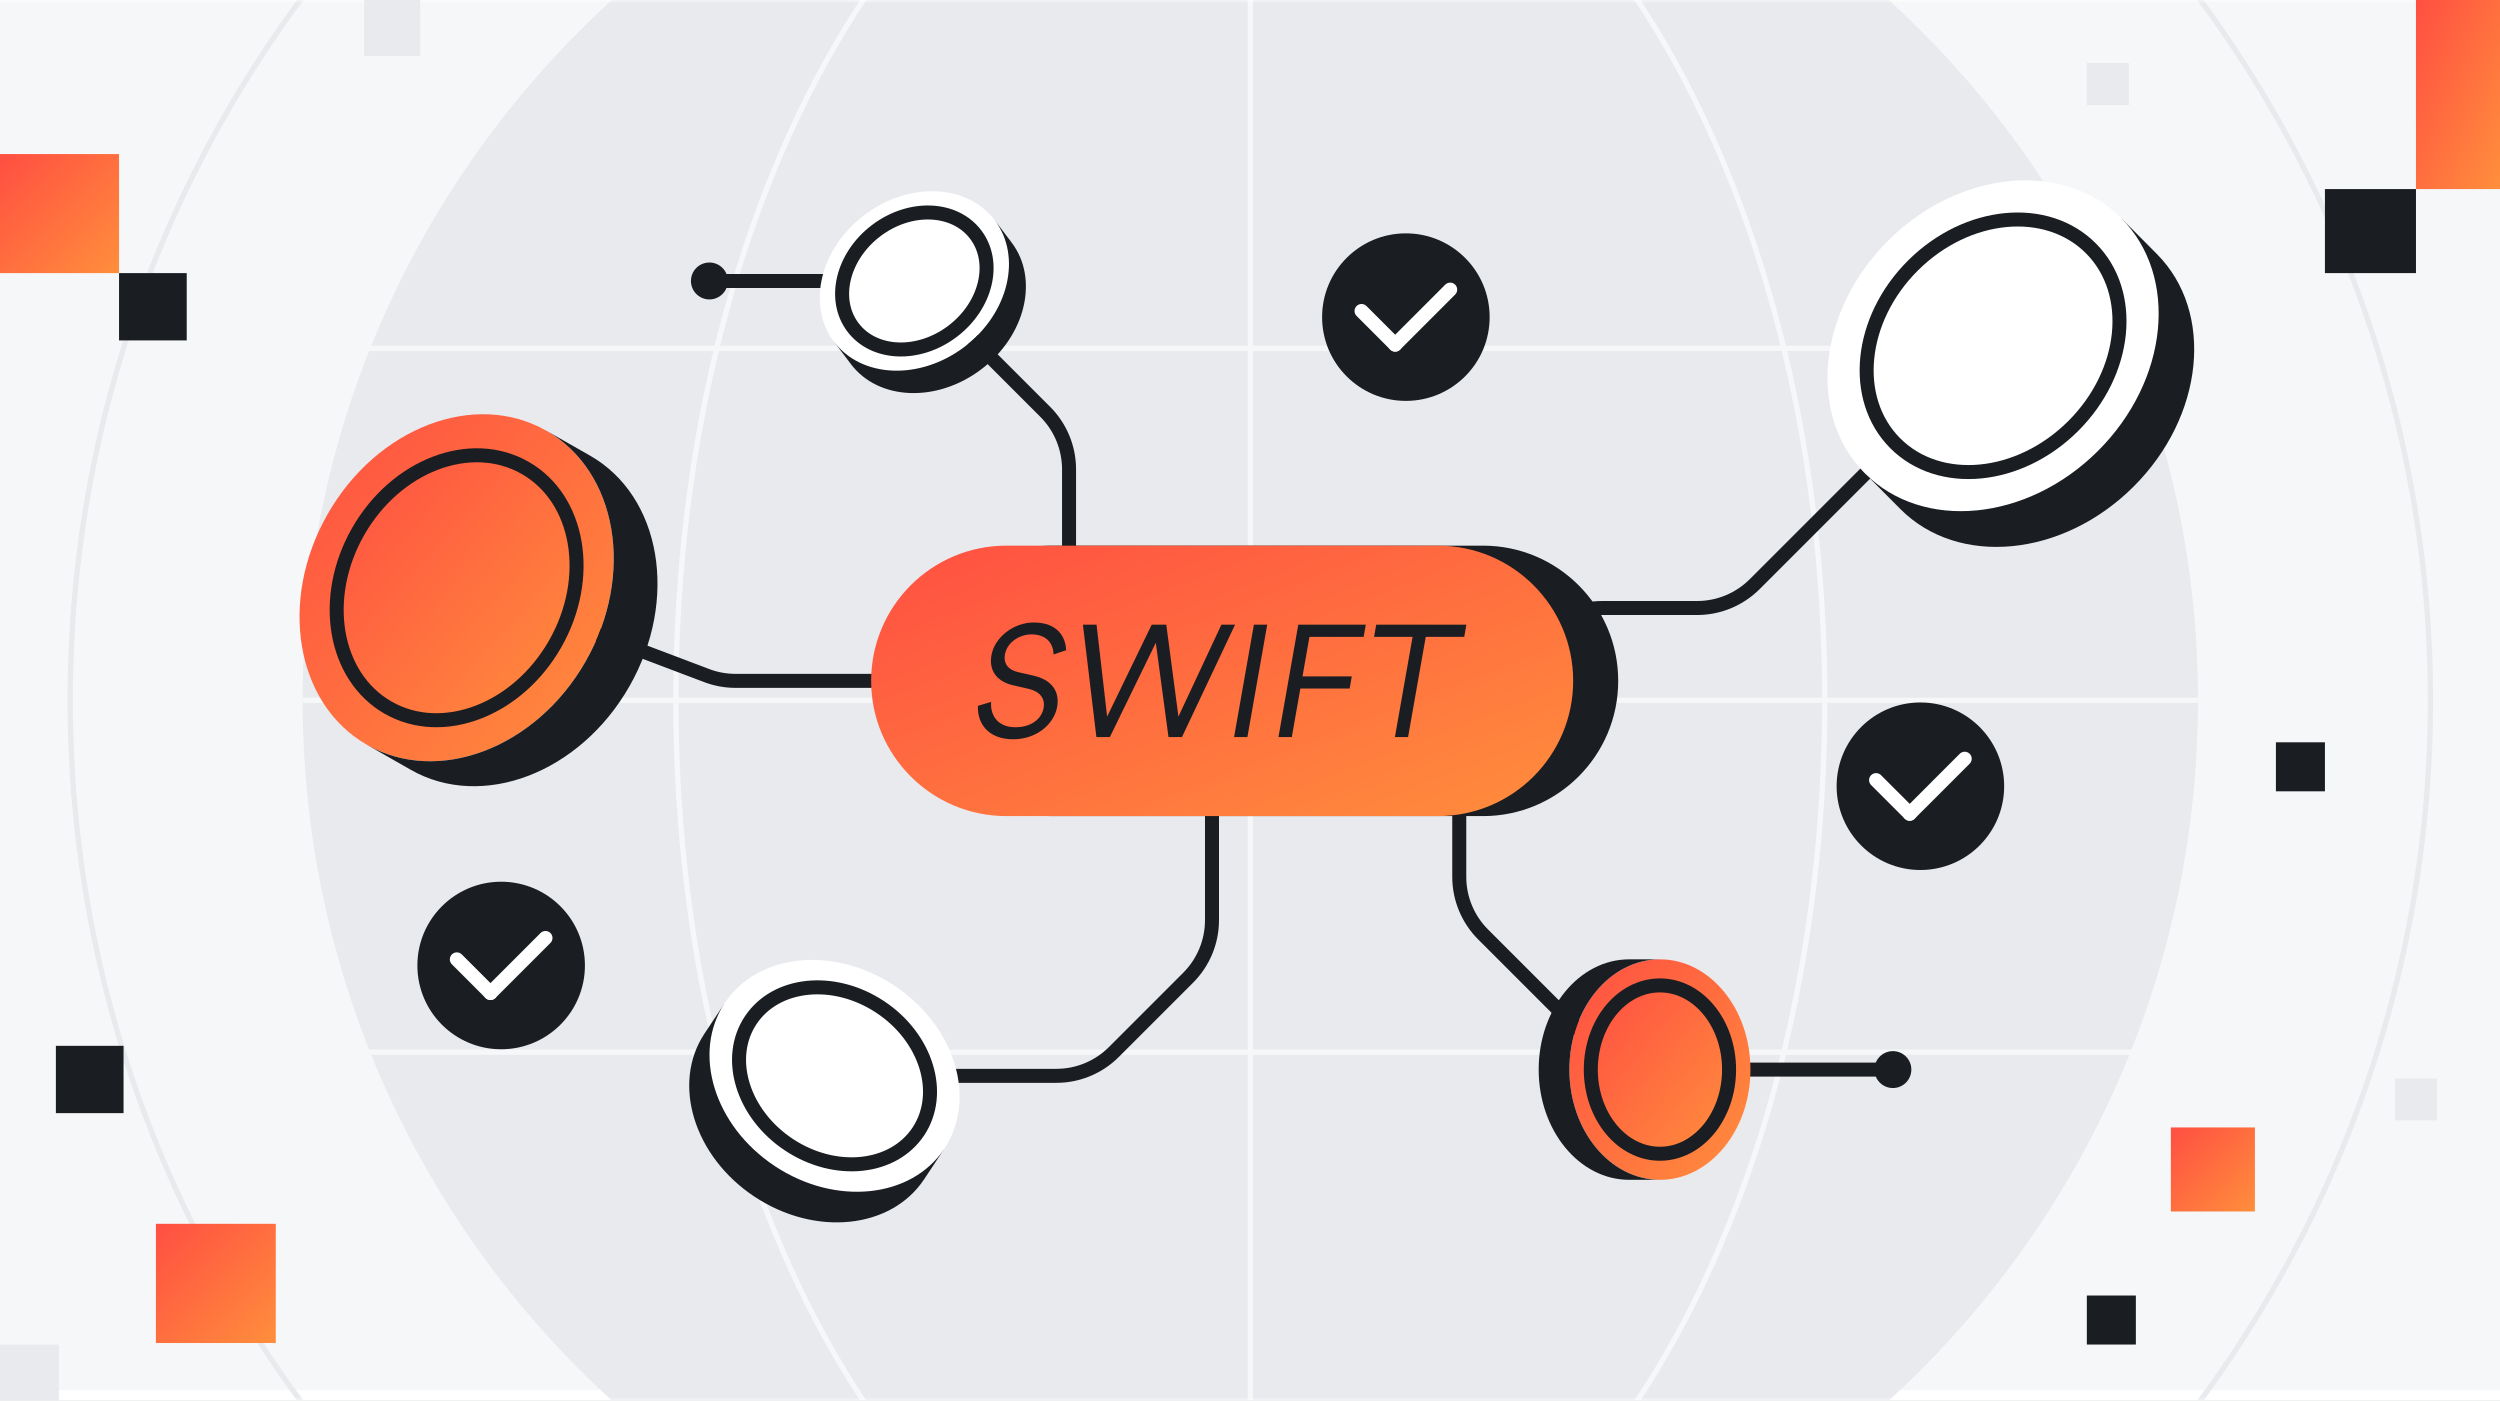 <svg width="357" height="200" viewBox="0 0 357 200" fill="none" xmlns="http://www.w3.org/2000/svg">
<rect x="0" y="0" width="357" height="200" fill="#333333" stroke="none"/>
<g clip-path="url(#clip0_638_1795)">
<rect width="357" height="200" fill="#F6F7F8"/>
<g clip-path="url(#clip1_638_1795)">
<rect width="357" height="200" fill="#F6F7F8"/>
<g clip-path="url(#clip2_638_1795)">
<rect width="509.091" height="200" transform="translate(-76)" fill="white"/>
<mask id="mask0_638_1795" style="mask-type:luminance" maskUnits="userSpaceOnUse" x="-76" y="0" width="510" height="200">
<path d="M433.091 0H-76V200H433.091V0Z" fill="white"/>
</mask>
<g mask="url(#mask0_638_1795)">
<path d="M433.091 0H-76V198.504H433.091V0Z" fill="#F6F7F8"/>
<path d="M178.546 235.326C253.284 235.326 313.871 174.739 313.871 100C313.871 25.262 253.284 -35.326 178.546 -35.326C103.807 -35.326 43.22 25.262 43.22 100C43.22 174.739 103.807 235.326 178.546 235.326Z" fill="#E8EAED"/>
<path d="M178.546 268.523C271.618 268.523 347.068 193.072 347.068 100C347.068 6.927 271.618 -68.523 178.546 -68.523C85.473 -68.523 10.023 6.927 10.023 100C10.023 193.072 85.473 268.523 178.546 268.523Z" stroke="#E8EAED" stroke-width="0.758" stroke-miterlimit="10"/>
<path d="M178.546 235.326C223.852 235.326 260.58 174.739 260.58 100C260.58 25.262 223.852 -35.326 178.546 -35.326C133.239 -35.326 96.511 25.262 96.511 100C96.511 174.739 133.239 235.326 178.546 235.326Z" stroke="#F6F7F8" stroke-width="0.758" stroke-miterlimit="10"/>
<path d="M313.871 100H43.22" stroke="#F6F7F8" stroke-width="0.758" stroke-miterlimit="10"/>
<path d="M313.871 49.746H43.22" stroke="#F6F7F8" stroke-width="0.758" stroke-miterlimit="10"/>
<path d="M313.871 150.254H43.22" stroke="#F6F7F8" stroke-width="0.758" stroke-miterlimit="10"/>
<path d="M178.546 -35.326V235.326" stroke="#F6F7F8" stroke-width="0.758" stroke-miterlimit="10"/>
</g>
</g>
</g>
<g clip-path="url(#clip3_638_1795)">
<path d="M17.643 149.344H7.979V158.956H17.643V149.344Z" fill="#1A1D21"/>
<path d="M26.664 39H17V48.612H26.664V39Z" fill="#1A1D21"/>
<path d="M39.378 174.761H22.265V191.782H39.378V174.761Z" fill="url(#paint0_linear_638_1795)"/>
<path d="M17 22H0V39H17V22Z" fill="url(#paint1_linear_638_1795)"/>
<path d="M8.403 192H0V200.358H8.403V192Z" fill="#E8EAED"/>
<path d="M60 0H52V8H60V0Z" fill="#E8EAED"/>
<path d="M345 27H332V39H345V27Z" fill="#1A1D21"/>
<path d="M357 0H345V27H357V0Z" fill="url(#paint2_linear_638_1795)"/>
<path d="M332 106H325V113H332V106Z" fill="#1A1D21"/>
<path d="M305 185H298V192H305V185Z" fill="#1A1D21"/>
<path d="M322 161H310V173H322V161Z" fill="url(#paint3_linear_638_1795)"/>
<path d="M348 154H342V160H348V154Z" fill="#E8EAED"/>
<path d="M304 9H298V15H304V9Z" fill="#E8EAED"/>
</g>
<path d="M284.611 49.376L250.569 83.418C248.391 85.596 245.432 86.823 242.353 86.823H228.819C222.402 86.823 217.198 92.024 217.198 98.444V105.573" stroke="#1A1D21" stroke-width="2" stroke-linecap="round" stroke-linejoin="round"/>
<path d="M267.902 152.736H235.895C232.811 152.736 229.857 151.513 227.679 149.331L211.789 133.441C209.611 131.263 208.383 128.304 208.383 125.225V112.274" stroke="#1A1D21" stroke-width="2" stroke-linecap="round" stroke-linejoin="round"/>
<path d="M130.573 40.123L149.255 58.804C151.433 60.982 152.66 63.941 152.66 67.02V83.926" stroke="#1A1D21" stroke-width="2" stroke-linecap="round" stroke-linejoin="round"/>
<path d="M134.861 97.228H105.039C103.633 97.228 102.243 96.975 100.929 96.478L67.751 83.929" stroke="#1A1D21" stroke-width="2" stroke-linecap="round" stroke-linejoin="round"/>
<path d="M119.175 153.63H150.845C153.929 153.63 156.883 152.407 159.061 150.225L169.667 139.619C171.845 137.441 173.073 134.482 173.073 131.403V112.274" stroke="#1A1D21" stroke-width="2" stroke-linecap="round" stroke-linejoin="round"/>
<path d="M237.035 136.994C244.175 136.994 249.963 144.043 249.963 152.736C249.963 161.433 244.175 168.479 237.035 168.479C229.895 168.479 224.107 161.429 224.107 152.736C224.107 144.043 229.898 136.994 237.035 136.994ZM246.91 152.736C246.91 146.1 242.49 140.717 237.039 140.717C231.588 140.717 227.167 146.1 227.167 152.736C227.167 159.376 231.588 164.755 237.039 164.755C242.493 164.755 246.91 159.376 246.91 152.736Z" fill="url(#paint4_linear_638_1795)"/>
<path d="M237.035 140.717C242.489 140.717 246.906 146.1 246.906 152.736C246.906 159.376 242.486 164.755 237.035 164.755C231.584 164.755 227.164 159.376 227.164 152.736C227.164 146.1 231.584 140.717 237.035 140.717Z" fill="url(#paint5_linear_638_1795)"/>
<path d="M232.652 136.994H237.035C229.895 136.994 224.107 144.043 224.107 152.736C224.107 161.433 229.898 168.479 237.035 168.479H232.652C225.512 168.479 219.724 161.429 219.724 152.736C219.724 144.043 225.512 136.994 232.652 136.994Z" fill="#1A1D21"/>
<path d="M246.91 152.736C246.91 159.376 242.49 164.755 237.039 164.755C231.588 164.755 227.167 159.376 227.167 152.736C227.167 146.1 231.588 140.717 237.039 140.717C242.49 140.717 246.91 146.1 246.91 152.736Z" stroke="#1A1D21" stroke-width="2" stroke-linecap="round" stroke-linejoin="round"/>
<path d="M103.489 143.236C108.205 136.119 119.046 135.009 127.709 140.748C136.372 146.49 139.573 156.91 134.857 164.024C130.145 171.138 119.3 172.251 110.633 166.509C101.971 160.77 98.774 150.346 103.486 143.232L103.489 143.236ZM125.69 143.793C119.08 139.41 110.796 140.259 107.198 145.694C103.599 151.126 106.046 159.081 112.656 163.463C119.27 167.846 127.55 166.997 131.148 161.566C134.751 156.134 132.308 148.176 125.694 143.793H125.69Z" fill="white"/>
<path d="M107.198 145.694C110.8 140.263 119.081 139.414 125.69 143.793C132.304 148.176 134.747 156.13 131.145 161.566C127.546 166.997 119.266 167.846 112.653 163.463C106.043 159.081 103.596 151.126 107.194 145.694H107.198Z" fill="white"/>
<path d="M100.596 147.607L103.489 143.24C98.777 150.353 101.974 160.774 110.637 166.516C119.3 172.259 130.145 171.141 134.861 164.031L131.967 168.399C127.251 175.516 116.41 176.626 107.743 170.884C99.081 165.145 95.883 154.725 100.596 147.607Z" fill="#1A1D21"/>
<path d="M125.69 143.793C132.304 148.176 134.747 156.13 131.145 161.566C127.546 166.997 119.266 167.846 112.653 163.463C106.043 159.081 103.596 151.126 107.194 145.694C110.796 140.263 119.077 139.414 125.686 143.793H125.69Z" stroke="#1A1D21" stroke-width="2" stroke-linecap="round" stroke-linejoin="round"/>
<path d="M52.406 106.361C42.232 100.554 39.717 85.804 46.785 73.418C53.857 61.028 67.834 55.694 78.009 61.501C88.179 67.308 90.698 82.058 83.626 94.448C76.558 106.834 62.573 112.168 52.402 106.361H52.406ZM51.141 75.903C45.743 85.357 47.664 96.622 55.433 101.058C63.198 105.49 73.872 101.414 79.27 91.959C84.667 82.501 82.747 71.24 74.982 66.808C67.213 62.372 56.539 66.444 51.141 75.903Z" fill="url(#paint6_linear_638_1795)"/>
<path d="M55.433 101.058C47.664 96.622 45.743 85.357 51.141 75.903C56.539 66.444 67.213 62.372 74.982 66.808C82.747 71.24 84.667 82.501 79.27 91.959C73.872 101.414 63.198 105.49 55.433 101.058Z" fill="url(#paint7_linear_638_1795)"/>
<path d="M58.652 109.925L52.406 106.361C62.576 112.168 76.558 106.834 83.63 94.448C90.702 82.058 88.183 67.308 78.012 61.501L84.258 65.065C94.433 70.872 96.948 85.622 89.876 98.012C82.807 110.399 68.83 115.732 58.652 109.925Z" fill="#1A1D21"/>
<path d="M51.141 75.903C56.539 66.444 67.213 62.372 74.982 66.808C82.747 71.24 84.667 82.501 79.27 91.959C73.872 101.414 63.198 105.49 55.433 101.058C47.664 96.622 45.743 85.357 51.141 75.903Z" stroke="#1A1D21" stroke-width="2" stroke-linecap="round" stroke-linejoin="round"/>
<path d="M266.296 67.585C258.035 59.274 259.542 44.391 269.656 34.334C279.774 24.278 294.667 22.861 302.929 31.168C311.186 39.475 309.683 54.361 299.565 64.422C289.452 74.475 274.554 75.891 266.296 67.585ZM273.194 37.891C265.474 45.566 264.319 56.933 270.63 63.278C276.933 69.619 288.308 68.535 296.031 60.861C303.755 53.183 304.906 41.819 298.599 35.475C292.293 29.13 280.921 30.209 273.198 37.888L273.194 37.891Z" fill="white"/>
<path d="M270.626 63.281C264.319 56.937 265.471 45.569 273.19 37.895C280.914 30.217 292.285 29.137 298.592 35.482C304.895 41.823 303.747 53.19 296.024 60.868C288.304 68.543 276.929 69.626 270.622 63.285L270.626 63.281Z" fill="white"/>
<path d="M271.368 72.687L266.296 67.585C274.554 75.891 289.451 74.479 299.565 64.422C309.683 54.365 311.186 39.475 302.929 31.168L308.001 36.27C316.262 44.581 314.755 59.463 304.637 69.524C294.524 79.577 279.63 80.998 271.368 72.687Z" fill="#1A1D21"/>
<path d="M273.194 37.892C280.917 30.213 292.289 29.134 298.596 35.479C304.899 41.82 303.751 53.187 296.027 60.865C288.308 68.539 276.933 69.623 270.626 63.282C264.319 56.937 265.471 45.57 273.19 37.895L273.194 37.892Z" stroke="#1A1D21" stroke-width="2" stroke-linecap="round" stroke-linejoin="round"/>
<path d="M211.77 77.918H150.141C139.476 77.918 130.83 86.564 130.83 97.229C130.83 107.894 139.476 116.539 150.141 116.539H211.77C222.435 116.539 231.08 107.894 231.08 97.229C231.08 86.564 222.435 77.918 211.77 77.918Z" fill="#1A1D21"/>
<path d="M205.338 77.918H143.709C133.044 77.918 124.399 86.564 124.399 97.229C124.399 107.894 133.044 116.539 143.709 116.539H205.338C216.003 116.539 224.649 107.894 224.649 97.229C224.649 86.564 216.003 77.918 205.338 77.918Z" fill="url(#paint8_linear_638_1795)"/>
<path d="M150.448 93.464C150.436 92.108 149.637 90.611 147.334 90.589C145.478 90.589 143.792 91.812 143.504 93.441C143.277 94.733 143.951 95.657 145.364 95.975L147.626 96.494C150.107 97.058 151.361 98.668 150.963 100.929C150.527 103.395 148.038 105.57 144.69 105.57C140.978 105.57 139.527 103.149 139.648 100.793L141.535 100.229C141.38 102.13 142.459 103.85 144.993 103.85C147.3 103.85 148.762 102.626 149.031 101.089C149.262 99.774 148.539 98.759 146.906 98.373L144.645 97.854C142.516 97.358 141.163 95.907 141.58 93.555C142.023 91.043 144.709 88.892 147.607 88.892C151.069 88.892 152.167 90.998 152.247 92.85L150.444 93.46L150.448 93.464Z" fill="#1A1D21"/>
<path d="M168.277 102.331L174.417 89.206H176.364L168.785 105.252H166.861L165.05 91.786L158.49 105.252H156.565L154.641 89.206H156.588L158.099 102.331L164.463 89.206H166.546L168.281 102.331H168.277Z" fill="#1A1D21"/>
<path d="M176.228 105.252L179.058 89.206H180.959L178.129 105.252H176.228Z" fill="#1A1D21"/>
<path d="M182.565 105.252L185.395 89.206H195.035L194.728 90.948H186.99L185.997 96.585H193.035L192.728 98.327H185.69L184.47 105.252H182.569H182.565Z" fill="#1A1D21"/>
<path d="M203.596 90.948L201.073 105.252H199.194L201.717 90.948H196.217L196.524 89.206H209.398L209.092 90.948H203.592H203.596Z" fill="#1A1D21"/>
<path d="M200.758 57.248C207.365 57.248 212.721 51.892 212.721 45.285C212.721 38.679 207.365 33.323 200.758 33.323C194.152 33.323 188.796 38.679 188.796 45.285C188.796 51.892 194.152 57.248 200.758 57.248Z" fill="#1A1D21"/>
<path d="M199.232 49.214L194.429 44.411" stroke="white" stroke-width="2" stroke-linecap="round" stroke-linejoin="round"/>
<path d="M207.088 41.357L199.232 49.214" stroke="white" stroke-width="2" stroke-linecap="round" stroke-linejoin="round"/>
<path d="M274.232 124.236C280.838 124.236 286.194 118.88 286.194 112.274C286.194 105.667 280.838 100.312 274.232 100.312C267.625 100.312 262.27 105.667 262.27 112.274C262.27 118.88 267.625 124.236 274.232 124.236Z" fill="#1A1D21"/>
<path d="M272.706 116.202L267.902 111.399" stroke="white" stroke-width="2" stroke-linecap="round" stroke-linejoin="round"/>
<path d="M280.561 108.346L272.706 116.202" stroke="white" stroke-width="2" stroke-linecap="round" stroke-linejoin="round"/>
<path d="M71.565 149.834C78.172 149.834 83.527 144.479 83.527 137.872C83.527 131.266 78.172 125.91 71.565 125.91C64.959 125.91 59.603 131.266 59.603 137.872C59.603 144.479 64.959 149.834 71.565 149.834Z" fill="#1A1D21"/>
<path d="M70.039 141.801L65.236 136.998" stroke="white" stroke-width="2" stroke-linecap="round" stroke-linejoin="round"/>
<path d="M77.895 133.944L70.039 141.8" stroke="white" stroke-width="2" stroke-linecap="round" stroke-linejoin="round"/>
<path d="M270.304 155.372C271.76 155.372 272.94 154.192 272.94 152.736C272.94 151.28 271.76 150.1 270.304 150.1C268.848 150.1 267.667 151.28 267.667 152.736C267.667 154.192 268.848 155.372 270.304 155.372Z" fill="#1A1D21"/>
<path d="M101.304 42.759C102.76 42.759 103.94 41.578 103.94 40.122C103.94 38.666 102.76 37.486 101.304 37.486C99.848 37.486 98.667 38.666 98.667 40.122C98.667 41.578 99.848 42.759 101.304 42.759Z" fill="#1A1D21"/>
<path d="M130.573 40.123H101.304" stroke="#1A1D21" stroke-width="2" stroke-linecap="round" stroke-linejoin="round"/>
<path d="M119.095 48.804C115.156 43.6 117.103 35.494 123.44 30.702C129.777 25.907 138.107 26.24 142.046 31.445C145.982 36.649 144.039 44.755 137.702 49.551C131.364 54.346 123.035 54.009 119.099 48.808L119.095 48.804ZM125.126 32.929C120.289 36.589 118.804 42.778 121.808 46.751C124.811 50.725 131.175 50.979 136.012 47.32C140.849 43.66 142.334 37.471 139.33 33.498C136.323 29.524 129.963 29.27 125.126 32.929Z" fill="white"/>
<path d="M121.812 46.751C118.804 42.778 120.293 36.588 125.13 32.929C129.967 29.27 136.327 29.524 139.334 33.497C142.338 37.471 140.853 43.66 136.016 47.319C131.179 50.978 124.819 50.725 121.812 46.751Z" fill="white"/>
<path d="M121.516 52.002L119.099 48.805C123.035 54.009 131.365 54.342 137.702 49.547C144.039 44.752 145.986 36.645 142.046 31.441L144.463 34.638C148.402 39.842 146.455 47.949 140.118 52.744C133.781 57.539 125.455 57.206 121.516 52.002Z" fill="#1A1D21"/>
<path d="M125.126 32.929C129.963 29.27 136.323 29.524 139.331 33.497C142.334 37.471 140.85 43.66 136.012 47.319C131.175 50.978 124.815 50.725 121.808 46.751C118.8 42.778 120.289 36.588 125.126 32.929Z" stroke="#1A1D21" stroke-width="2" stroke-linecap="round" stroke-linejoin="round"/>
</g>
<defs>
<linearGradient id="paint0_linear_638_1795" x1="22.265" y1="174.761" x2="39.286" y2="191.874" gradientUnits="userSpaceOnUse">
<stop stop-color="#FF4F42"/>
<stop offset="1" stop-color="#FF8E3C"/>
</linearGradient>
<linearGradient id="paint1_linear_638_1795" x1="0" y1="22" x2="17" y2="39" gradientUnits="userSpaceOnUse">
<stop stop-color="#FF4F42"/>
<stop offset="1" stop-color="#FF8E3C"/>
</linearGradient>
<linearGradient id="paint2_linear_638_1795" x1="345" y1="0" x2="365.041" y2="8.907" gradientUnits="userSpaceOnUse">
<stop stop-color="#FF4F42"/>
<stop offset="1" stop-color="#FF8E3C"/>
</linearGradient>
<linearGradient id="paint3_linear_638_1795" x1="310" y1="161" x2="322" y2="173" gradientUnits="userSpaceOnUse">
<stop stop-color="#FF4F42"/>
<stop offset="1" stop-color="#FF8E3C"/>
</linearGradient>
<linearGradient id="paint4_linear_638_1795" x1="224.107" y1="136.994" x2="254.991" y2="162.356" gradientUnits="userSpaceOnUse">
<stop stop-color="#FF4F42"/>
<stop offset="1" stop-color="#FF8E3C"/>
</linearGradient>
<linearGradient id="paint5_linear_638_1795" x1="227.164" y1="140.717" x2="250.743" y2="160.083" gradientUnits="userSpaceOnUse">
<stop stop-color="#FF4F42"/>
<stop offset="1" stop-color="#FF8E3C"/>
</linearGradient>
<linearGradient id="paint6_linear_638_1795" x1="42.773" y1="59.153" x2="92.085" y2="103.799" gradientUnits="userSpaceOnUse">
<stop stop-color="#FF4F42"/>
<stop offset="1" stop-color="#FF8E3C"/>
</linearGradient>
<linearGradient id="paint7_linear_638_1795" x1="48.077" y1="65.014" x2="85.726" y2="99.102" gradientUnits="userSpaceOnUse">
<stop stop-color="#FF4F42"/>
<stop offset="1" stop-color="#FF8E3C"/>
</linearGradient>
<linearGradient id="paint8_linear_638_1795" x1="124.399" y1="77.918" x2="150.31" y2="145.178" gradientUnits="userSpaceOnUse">
<stop stop-color="#FF4F42"/>
<stop offset="1" stop-color="#FF8E3C"/>
</linearGradient>
<clipPath id="clip0_638_1795">
<rect width="357" height="200" fill="white"/>
</clipPath>
<clipPath id="clip1_638_1795">
<rect width="357" height="200" fill="white"/>
</clipPath>
<clipPath id="clip2_638_1795">
<rect width="509.091" height="200" fill="white" transform="translate(-76)"/>
</clipPath>
<clipPath id="clip3_638_1795">
<rect width="357" height="200" fill="white"/>
</clipPath>
</defs>
</svg>
